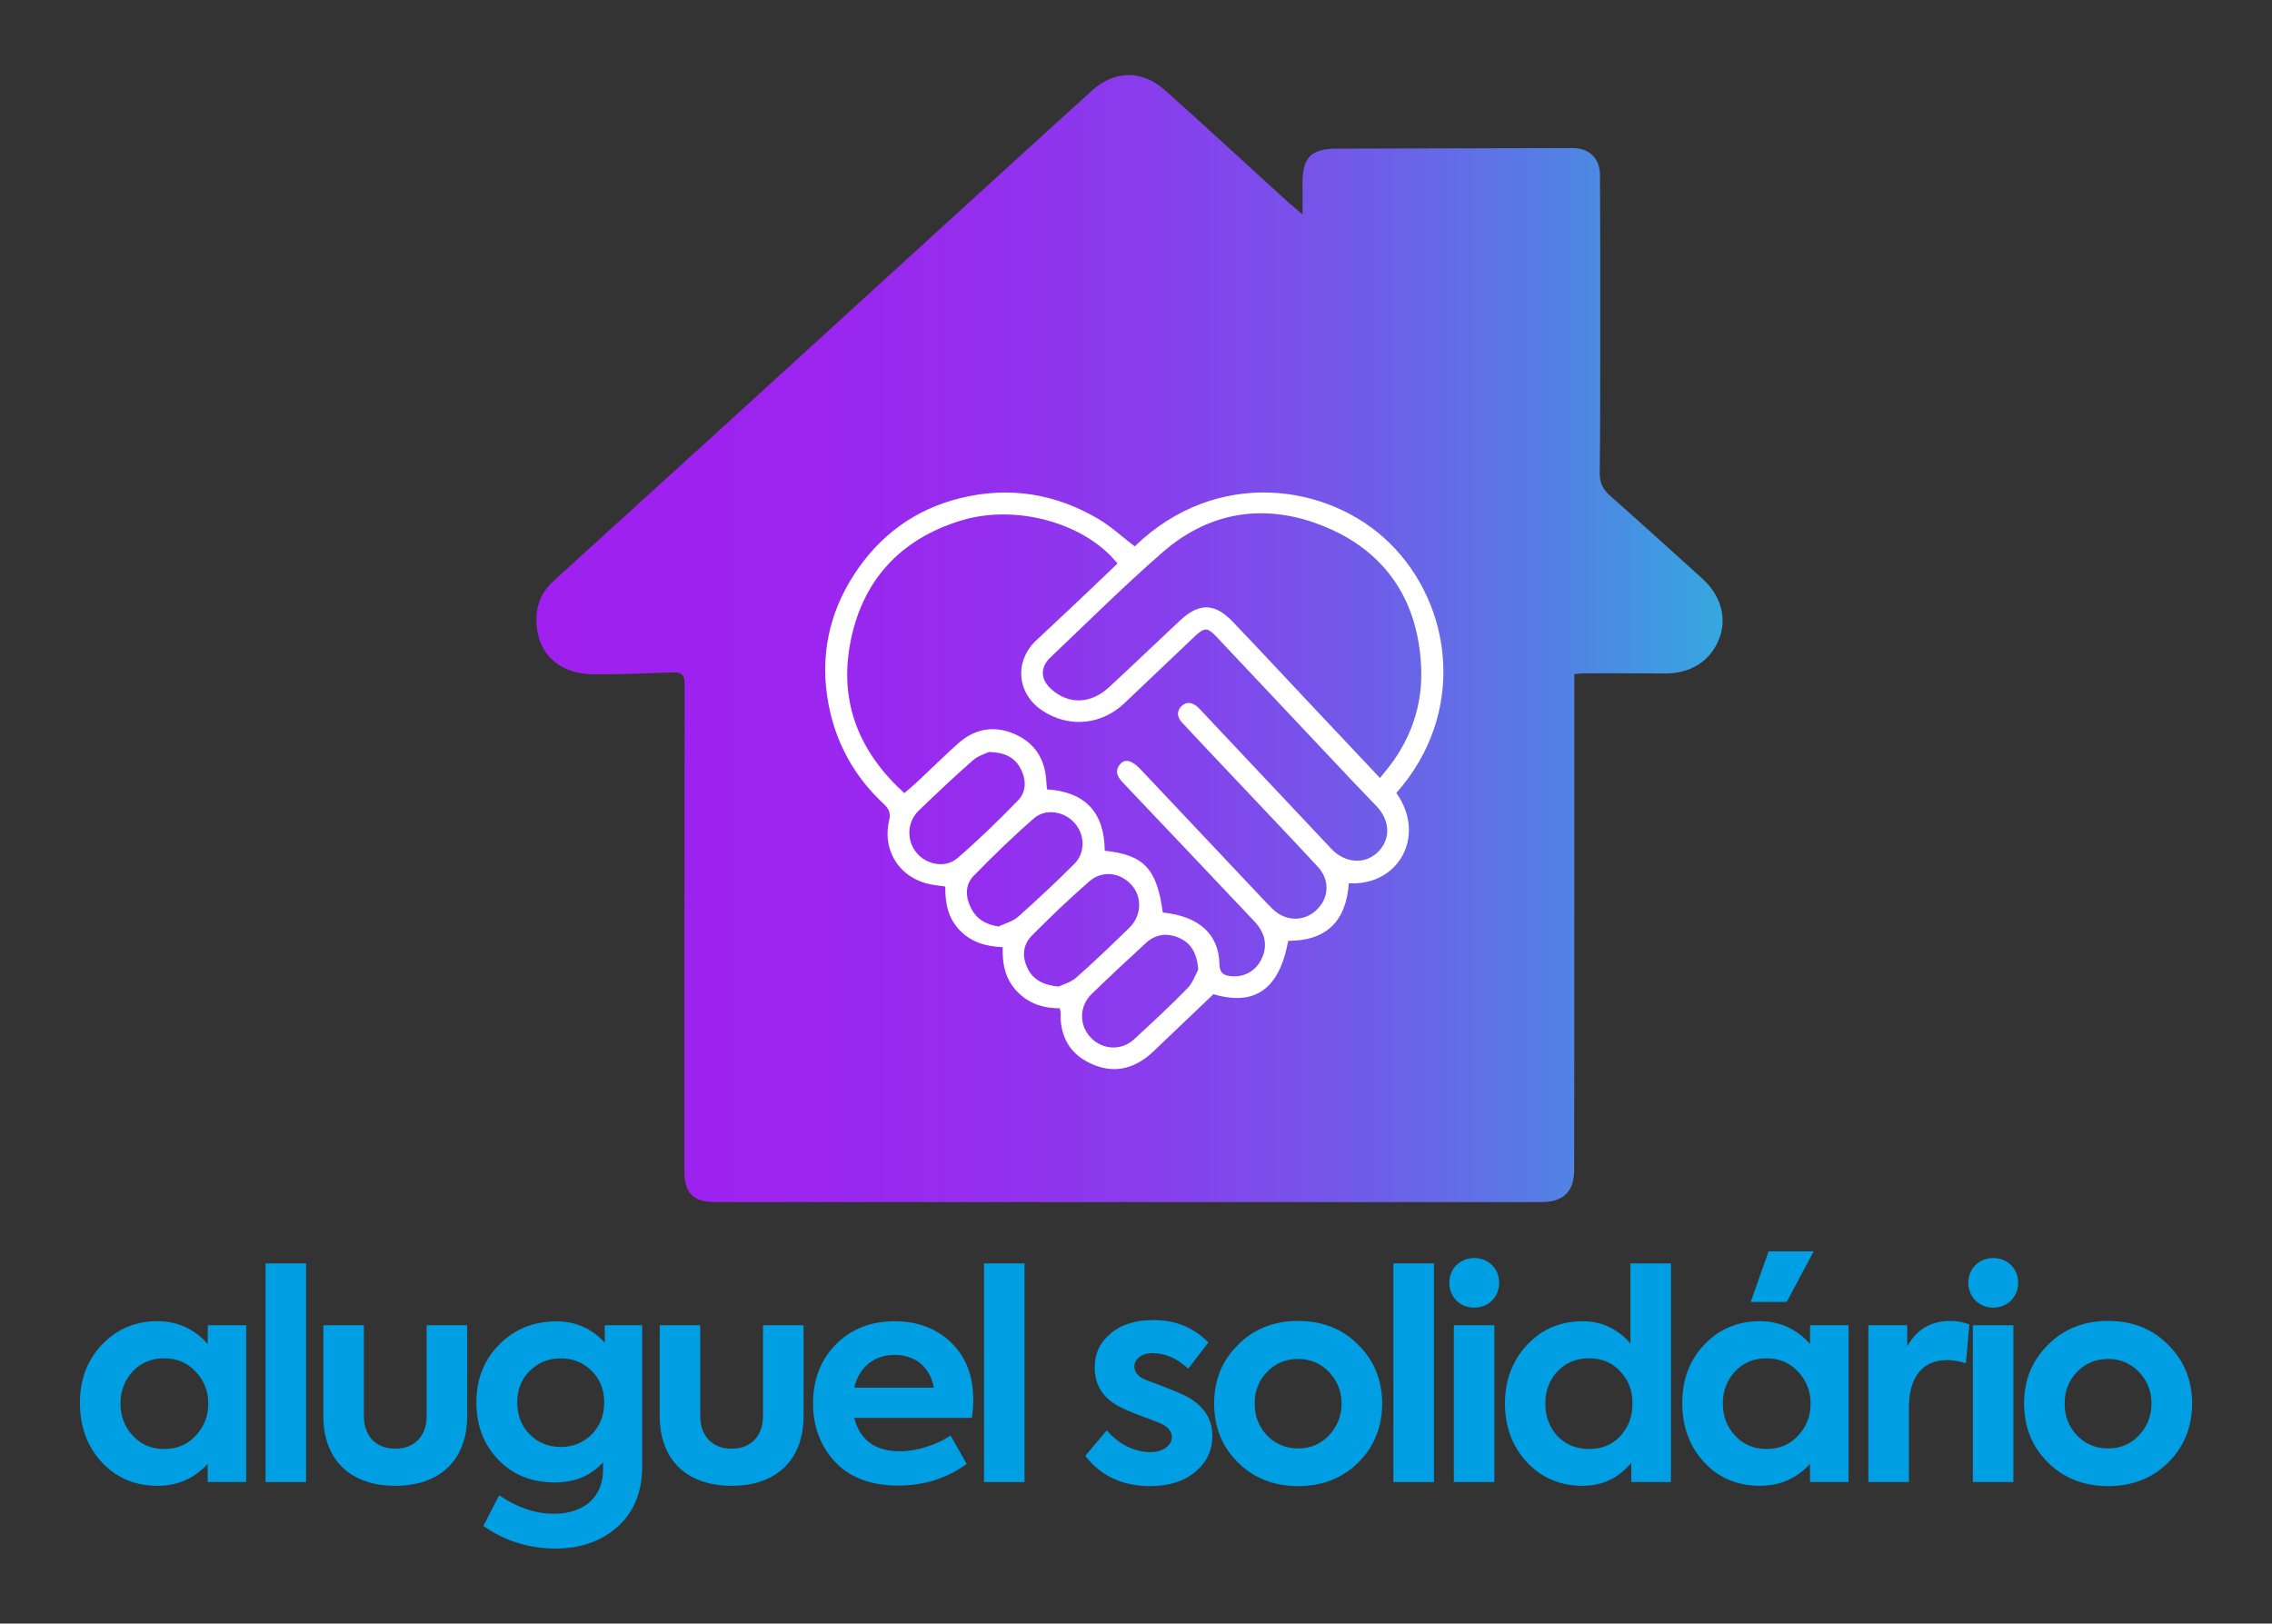 <?xml version="1.0" encoding="UTF-8"?>
<svg id="Camada_1" data-name="Camada 1" xmlns="http://www.w3.org/2000/svg" xmlns:xlink="http://www.w3.org/1999/xlink" viewBox="0 0 451.06 322.33">
  <rect x="0" y="0" width="451.06" height="322.33" fill="#333333" stroke="none"/>
  <defs>
    <style>
      .cls-1 {
        fill: url(#Gradiente_sem_nome_29);
      }

      .cls-1, .cls-2, .cls-3 {
        stroke-width: 0px;
      }

      .cls-2 {
        fill: #009ee2;
      }

      .cls-3 {
        fill: #fff;
      }
    </style>
    <linearGradient id="Gradiente_sem_nome_29" data-name="Gradiente sem nome 29" x1="106.49" y1="126.78" x2="341.99" y2="126.78" gradientUnits="userSpaceOnUse">
      <stop offset="0" stop-color="#a020f0"/>
      <stop offset=".2" stop-color="#9d23ef"/>
      <stop offset=".37" stop-color="#952dee"/>
      <stop offset=".53" stop-color="#873fec"/>
      <stop offset=".68" stop-color="#7358e9"/>
      <stop offset=".83" stop-color="#5a78e5"/>
      <stop offset=".97" stop-color="#3b9fe1"/>
      <stop offset="1" stop-color="#35a8e0"/>
    </linearGradient>
  </defs>
  <g>
    <path class="cls-2" d="M41.23,263.11h7.65v31.13h-7.65v-3.6c-2.69,2.91-6,4.34-9.94,4.34-4.46,0-8.17-1.54-11.08-4.68-2.91-3.14-4.34-7.08-4.34-11.77s1.49-8.57,4.4-11.6c2.91-3.09,6.63-4.63,11.03-4.63,3.88,0,7.2,1.49,9.94,4.51v-3.71ZM38.83,272.3c-1.66-1.77-3.71-2.63-6.23-2.63s-4.63.86-6.28,2.63c-1.6,1.77-2.4,3.88-2.4,6.34s.8,4.63,2.46,6.4c1.66,1.77,3.71,2.63,6.23,2.63s4.57-.86,6.23-2.63,2.51-3.88,2.51-6.4-.86-4.57-2.51-6.34Z"/>
    <path class="cls-2" d="M60.77,294.24h-8.05v-43.41h8.05v43.41Z"/>
    <path class="cls-2" d="M64.19,281.1v-17.99h8.05v17.99c0,3.94,2.34,6.51,6.23,6.51s6.23-2.57,6.23-6.51v-17.99h8.05v17.99c0,8.74-5.37,13.88-14.28,13.88s-14.28-5.14-14.28-13.88Z"/>
    <path class="cls-2" d="M120.06,263.11h7.43v28.05c0,4.97-1.6,8.97-4.8,11.88-3.2,2.91-7.37,4.4-12.45,4.4s-10.11-1.49-14.28-4.51l3.14-6.06c3.6,2.46,7.25,3.66,10.91,3.66,6.17,0,9.71-3.6,9.71-8.62v-1.6c-2.4,2.68-5.6,4-9.6,4-4.57,0-8.28-1.49-11.2-4.51-2.91-3.03-4.34-6.8-4.34-11.42s1.54-8.45,4.57-11.48,6.8-4.57,11.31-4.57c3.83,0,7.03,1.43,9.6,4.23v-3.43ZM105.15,284.76c1.66,1.66,3.71,2.51,6.17,2.51s4.51-.86,6.17-2.51c1.66-1.71,2.46-3.83,2.46-6.34s-.8-4.57-2.46-6.23c-1.66-1.66-3.71-2.51-6.17-2.51s-4.51.86-6.17,2.51c-1.66,1.66-2.46,3.71-2.46,6.23s.8,4.68,2.46,6.34Z"/>
    <path class="cls-2" d="M130.97,281.1v-17.99h8.05v17.99c0,3.94,2.34,6.51,6.23,6.51s6.23-2.57,6.23-6.51v-17.99h8.05v17.99c0,8.74-5.37,13.88-14.28,13.88s-14.28-5.14-14.28-13.88Z"/>
    <path class="cls-2" d="M192.95,281.5h-23.36c1.14,4.4,4.17,6.63,9.08,6.63,3.37,0,7.37-1.31,10.05-3.14l3.2,5.66c-3.94,2.86-8.45,4.28-13.6,4.28-5.48,0-9.65-1.6-12.57-4.74-2.91-3.14-4.34-7.03-4.34-11.54,0-4.74,1.49-8.63,4.51-11.71,3.03-3.09,6.91-4.63,11.71-4.63,4.51,0,8.28,1.43,11.2,4.23,2.91,2.8,4.4,6.57,4.4,11.42,0,1.09-.11,2.29-.29,3.54ZM169.58,275.5h15.82c-.74-4.06-3.66-6.51-7.77-6.51s-7.08,2.46-8.05,6.51Z"/>
    <path class="cls-2" d="M203.4,294.24h-8.05v-43.41h8.05v43.41Z"/>
    <path class="cls-2" d="M215.45,289.04l4.28-5.08c2.23,2.68,5.48,4.34,8.63,4.34,2.46,0,4.28-1.26,4.28-3.03,0-1.09-.74-2-2.23-2.68-.51-.23-1.71-.68-3.71-1.43-2-.74-3.31-1.31-4-1.66-3.6-1.71-5.37-4.4-5.37-8.06,0-2.74,1.09-4.97,3.2-6.74,2.11-1.77,4.97-2.63,8.45-2.63,4.4,0,8.05,1.49,10.91,4.46l-4,5.2c-2.17-2.06-4.57-3.09-7.14-3.09-2.11,0-3.54,1.2-3.54,2.63,0,1.31.91,2.23,2.74,2.86,4.11,1.54,6.63,2.57,7.48,3.03,3.48,1.83,5.26,4.46,5.26,7.88,0,2.91-1.14,5.31-3.43,7.2-2.23,1.88-5.26,2.8-8.97,2.8-5.43,0-9.71-2-12.85-6Z"/>
    <path class="cls-2" d="M245.72,267.05c3.14-3.2,7.14-4.8,12-4.8s8.85,1.6,12,4.8c3.14,3.14,4.68,7.03,4.68,11.6s-1.54,8.51-4.68,11.65c-3.14,3.14-7.14,4.74-12,4.74s-8.85-1.6-12-4.74c-3.14-3.14-4.68-7.03-4.68-11.65s1.54-8.45,4.68-11.6ZM257.72,287.56c2.46,0,4.46-.86,6.11-2.57,1.66-1.77,2.51-3.88,2.51-6.34s-.86-4.57-2.51-6.28c-1.66-1.71-3.66-2.57-6.11-2.57s-4.51.86-6.17,2.57c-1.66,1.71-2.46,3.83-2.46,6.28s.8,4.57,2.46,6.34c1.66,1.71,3.71,2.57,6.17,2.57Z"/>
    <path class="cls-2" d="M284.68,294.24h-8.05v-43.41h8.05v43.41Z"/>
    <path class="cls-2" d="M289.14,258.2c-1.88-1.88-1.88-5.2,0-7.03,1.88-1.88,5.2-1.88,7.08,0,1.88,1.83,1.88,5.14,0,7.03s-5.2,1.88-7.08,0ZM296.68,294.24h-8.05v-31.13h8.05v31.13Z"/>
    <path class="cls-2" d="M323.69,250.83h8.05v43.41h-7.88v-3.83c-2.51,3.03-5.71,4.57-9.65,4.57-4.4,0-8.11-1.54-11.03-4.63-2.91-3.14-4.4-7.03-4.4-11.71s1.49-8.51,4.4-11.65c2.97-3.14,6.63-4.68,11.03-4.68,3.77,0,6.91,1.49,9.48,4.4v-15.88ZM321.7,272.3c-1.6-1.77-3.66-2.63-6.23-2.63s-4.63.86-6.28,2.63c-1.6,1.71-2.4,3.83-2.4,6.34s.8,4.68,2.4,6.46c1.66,1.71,3.71,2.57,6.28,2.57s4.63-.86,6.23-2.57c1.6-1.77,2.4-3.88,2.4-6.46s-.8-4.63-2.4-6.34Z"/>
    <path class="cls-2" d="M359.34,263.11h7.65v31.13h-7.65v-3.6c-2.69,2.91-6,4.34-9.94,4.34-4.46,0-8.17-1.54-11.08-4.68-2.91-3.14-4.34-7.08-4.34-11.77s1.49-8.57,4.4-11.6c2.91-3.09,6.63-4.63,11.03-4.63,3.88,0,7.2,1.49,9.94,4.51v-3.71ZM356.94,272.3c-1.66-1.77-3.71-2.63-6.23-2.63s-4.63.86-6.28,2.63c-1.6,1.77-2.4,3.88-2.4,6.34s.8,4.63,2.46,6.4c1.66,1.77,3.71,2.63,6.23,2.63s4.57-.86,6.23-2.63,2.51-3.88,2.51-6.4-.86-4.57-2.51-6.34ZM360.08,248.43l-5.37,10.05h-7.14l3.54-10.05h8.97Z"/>
    <path class="cls-2" d="M370.93,294.24v-31.13h7.71v4.17c1.88-3.37,4.74-5.03,8.57-5.03,1.26,0,2.51.23,3.77.69l-.69,7.71c-1.31-.4-2.57-.63-3.71-.63-4.57,0-7.6,2.97-7.6,9.43v14.79h-8.05Z"/>
    <path class="cls-2" d="M392.18,258.2c-1.88-1.88-1.88-5.2,0-7.03,1.88-1.88,5.2-1.88,7.08,0,1.88,1.83,1.88,5.14,0,7.03s-5.2,1.88-7.08,0ZM399.72,294.24h-8.05v-31.13h8.05v31.13Z"/>
    <path class="cls-2" d="M406.52,267.05c3.14-3.2,7.14-4.8,12-4.8s8.85,1.6,12,4.8c3.14,3.14,4.68,7.03,4.68,11.6s-1.54,8.51-4.68,11.65c-3.14,3.14-7.14,4.74-12,4.74s-8.85-1.6-12-4.74c-3.14-3.14-4.68-7.03-4.68-11.65s1.54-8.45,4.68-11.6ZM418.52,287.56c2.46,0,4.46-.86,6.11-2.57,1.66-1.77,2.51-3.88,2.51-6.34s-.86-4.57-2.51-6.28c-1.66-1.71-3.66-2.57-6.11-2.57s-4.51.86-6.17,2.57c-1.66,1.71-2.46,3.83-2.46,6.28s.8,4.57,2.46,6.34c1.66,1.71,3.71,2.57,6.17,2.57Z"/>
  </g>
  <path class="cls-1" d="M337.97,114.88c-6.1-5.51-12.18-11.04-18.34-16.48-1.45-1.28-2.06-2.63-2.04-4.58.12-8.5.1-17.01.11-25.52,0-11.21.02-22.41-.06-33.62-.03-3.31-2.23-5.3-5.4-5.29-15.6.04-31.21.09-46.81.12-5.13,0-6.89,1.75-6.84,6.9.02,1.85,0,3.7,0,6.17-1.33-1.13-2.09-1.75-2.81-2.4-8.18-7.44-16.3-14.95-24.55-22.32-4.49-4.01-9.98-3.91-14.41.1-9.1,8.23-18.15,16.5-27.21,24.76-15.29,13.95-30.57,27.91-45.87,41.85-11.27,10.26-22.57,20.49-33.83,30.76-2,1.83-3.23,4.11-3.39,6.88-.39,7.05,4.07,11.66,11.49,11.67,5.16,0,10.32-.18,15.47-.39,1.81-.08,2.45.41,2.44,2.35-.06,32.2-.04,64.41-.05,96.61,0,4.42,1.72,6.2,6.13,6.2,21.28,0,42.56,0,63.84,0,33.41,0,66.81,0,100.22,0,4.4,0,6.47-2.12,6.47-6.54,0-17.01.01-34.01.02-51.02,0-14.9,0-29.79,0-44.69,0-.77,0-1.55,0-2.55.85-.08,1.4-.17,1.95-.17,5.32,0,10.64-.03,15.95.03,5.07.06,9.01-2.36,10.8-6.74,1.69-4.13.45-8.72-3.28-12.09Z"/>
  <path class="cls-3" d="M225.29,108.46c16.24-15.72,38.51-12.5,50.58-.65,12.58,12.35,15.32,33.84,1.35,49.62,6.02,8.51.46,18.49-9.45,17.93-.48,7.47-4.42,11.45-12.02,11.42-1.77,9.63-6.62,13.02-14.85,10.6-3.98,3.8-7.92,7.56-11.86,11.31-3.42,3.26-7.38,4.56-11.89,2.72-4.56-1.86-6.75-5.41-6.59-10.37,0-.2-.07-.41-.16-.86-3.24.01-6.19-.92-8.52-3.38-2.31-2.43-2.92-5.4-2.81-8.76-3.29-.14-6.18-.92-8.52-3.34-2.37-2.44-2.92-5.39-2.88-8.69-.73-.11-1.34-.21-1.95-.28-6.62-.78-10.72-6.43-9.19-12.9.37-1.54-.2-2.41-1.16-3.3-5.78-5.4-9.43-12.01-10.89-19.76-1.73-9.19-.01-17.83,5.04-25.64,5.05-7.81,12.13-13.06,21.27-15.27,9.63-2.33,18.75-.86,27.24,4.15,2.54,1.5,4.75,3.55,7.26,5.47ZM230.87,181.17c7.12.72,11.1,4.26,11.22,10.2.04,1.88.89,2.31,2.39,2.44,2.45.22,4.67-.96,5.82-3.12,1.43-2.68,1.03-5.34-1.28-7.78-8.57-9.07-17.15-18.12-25.74-27.16-1.12-1.18-2.26-2.37-.91-4.02.96-1.17,2.37-.8,4.09,1.03,7.98,8.45,15.95,16.9,23.92,25.36.78.83,1.55,1.66,2.37,2.44,2.56,2.41,6.17,2.44,8.63.09,2.49-2.37,2.69-5.93.24-8.57-5.78-6.24-11.66-12.39-17.49-18.57-3.16-3.35-6.34-6.69-9.47-10.07-.93-1-1.14-2.22-.11-3.24,1.04-1.02,2.2-.72,3.23.17.27.23.5.5.74.76,8.6,9.13,17.2,18.27,25.8,27.4,2.64,2.81,6.53,3.15,9.09.77,2.7-2.51,2.67-6.27-.11-9.23-1.46-1.55-2.96-3.05-4.42-4.6-9.14-9.7-18.27-19.4-27.41-29.09-1.74-1.84-2.38-1.83-4.21-.1-4.68,4.44-9.36,8.88-14.03,13.33-4.61,4.39-11.15,4.95-16.4,1.4-4.97-3.36-5.49-9.76-1.11-13.87,2.89-2.72,5.8-5.42,8.68-8.15,2.5-2.36,4.98-4.75,7.45-7.11-6.32-7.95-19.98-11.88-30.96-8.56-12.27,3.71-19.91,12.11-22.16,24.73-2.08,11.65,1.97,21.39,10.81,29.41,1.01-.88,1.88-1.6,2.7-2.37,2.64-2.47,5.21-5.01,7.9-7.43,3.24-2.92,7.03-3.7,11.06-2.03,4.2,1.74,6.33,5.07,6.53,9.62.02.48.08.95.13,1.46,7.71.51,11.42,4.72,11.46,12.19,7.78.81,10.36,3.57,11.53,12.27ZM273.97,154.47c1.01-1.29,1.88-2.31,2.65-3.39,3.92-5.58,5.82-11.8,5.52-18.61-.57-13.08-6.87-22.73-18.79-27.77-11.47-4.85-22.81-3.5-32.46,4.88-7.7,6.69-14.93,13.91-22.34,20.93-2.09,1.98-1.99,4.36.13,6.28,3.42,3.11,7.82,3.03,11.47-.33,4.74-4.37,9.39-8.85,14.1-13.25,3.81-3.56,6.88-3.53,10.46.2,5.15,5.37,10.21,10.83,15.31,16.24,4.56,4.85,9.13,9.69,13.96,14.82ZM237.89,192.47c-.27-3.35-1.49-5.26-3.82-6.28-2.33-1.02-4.63-.76-6.54,1-3.65,3.35-7.28,6.74-10.84,10.19-2.47,2.4-2.46,6.21-.14,8.62,2.37,2.46,6.07,2.66,8.61.32,3.6-3.31,7.19-6.64,10.6-10.13,1.11-1.14,1.64-2.84,2.13-3.71ZM198.24,183.94c1.3-.62,2.83-1,3.87-1.92,3.81-3.38,7.54-6.88,11.15-10.48,2.25-2.24,2.16-5.78.1-8.13-2.02-2.31-5.72-3-8.08-.95-4.17,3.62-8.14,7.48-11.99,11.44-1.73,1.78-1.63,4.18-.52,6.38,1.08,2.14,2.87,3.26,5.47,3.66ZM210.18,195.86c.84-.41,2.42-.83,3.52-1.8,3.61-3.19,7.08-6.53,10.53-9.89,2.42-2.36,2.55-6.1.44-8.45-2.24-2.51-5.79-3.01-8.4-.74-3.95,3.43-7.74,7.07-11.43,10.79-1.73,1.74-1.97,4.04-.9,6.33,1.09,2.34,3.03,3.46,6.24,3.77ZM196.32,149.29c-.67.34-2.16.76-3.21,1.69-3.66,3.22-7.21,6.58-10.72,9.96-2.32,2.24-2.46,5.84-.47,8.31,1.96,2.43,5.76,3.2,8.17,1.11,4.17-3.6,8.13-7.45,11.97-11.4,1.71-1.76,1.74-4.09.57-6.34-1.17-2.23-3.05-3.24-6.31-3.33Z"/>
</svg>